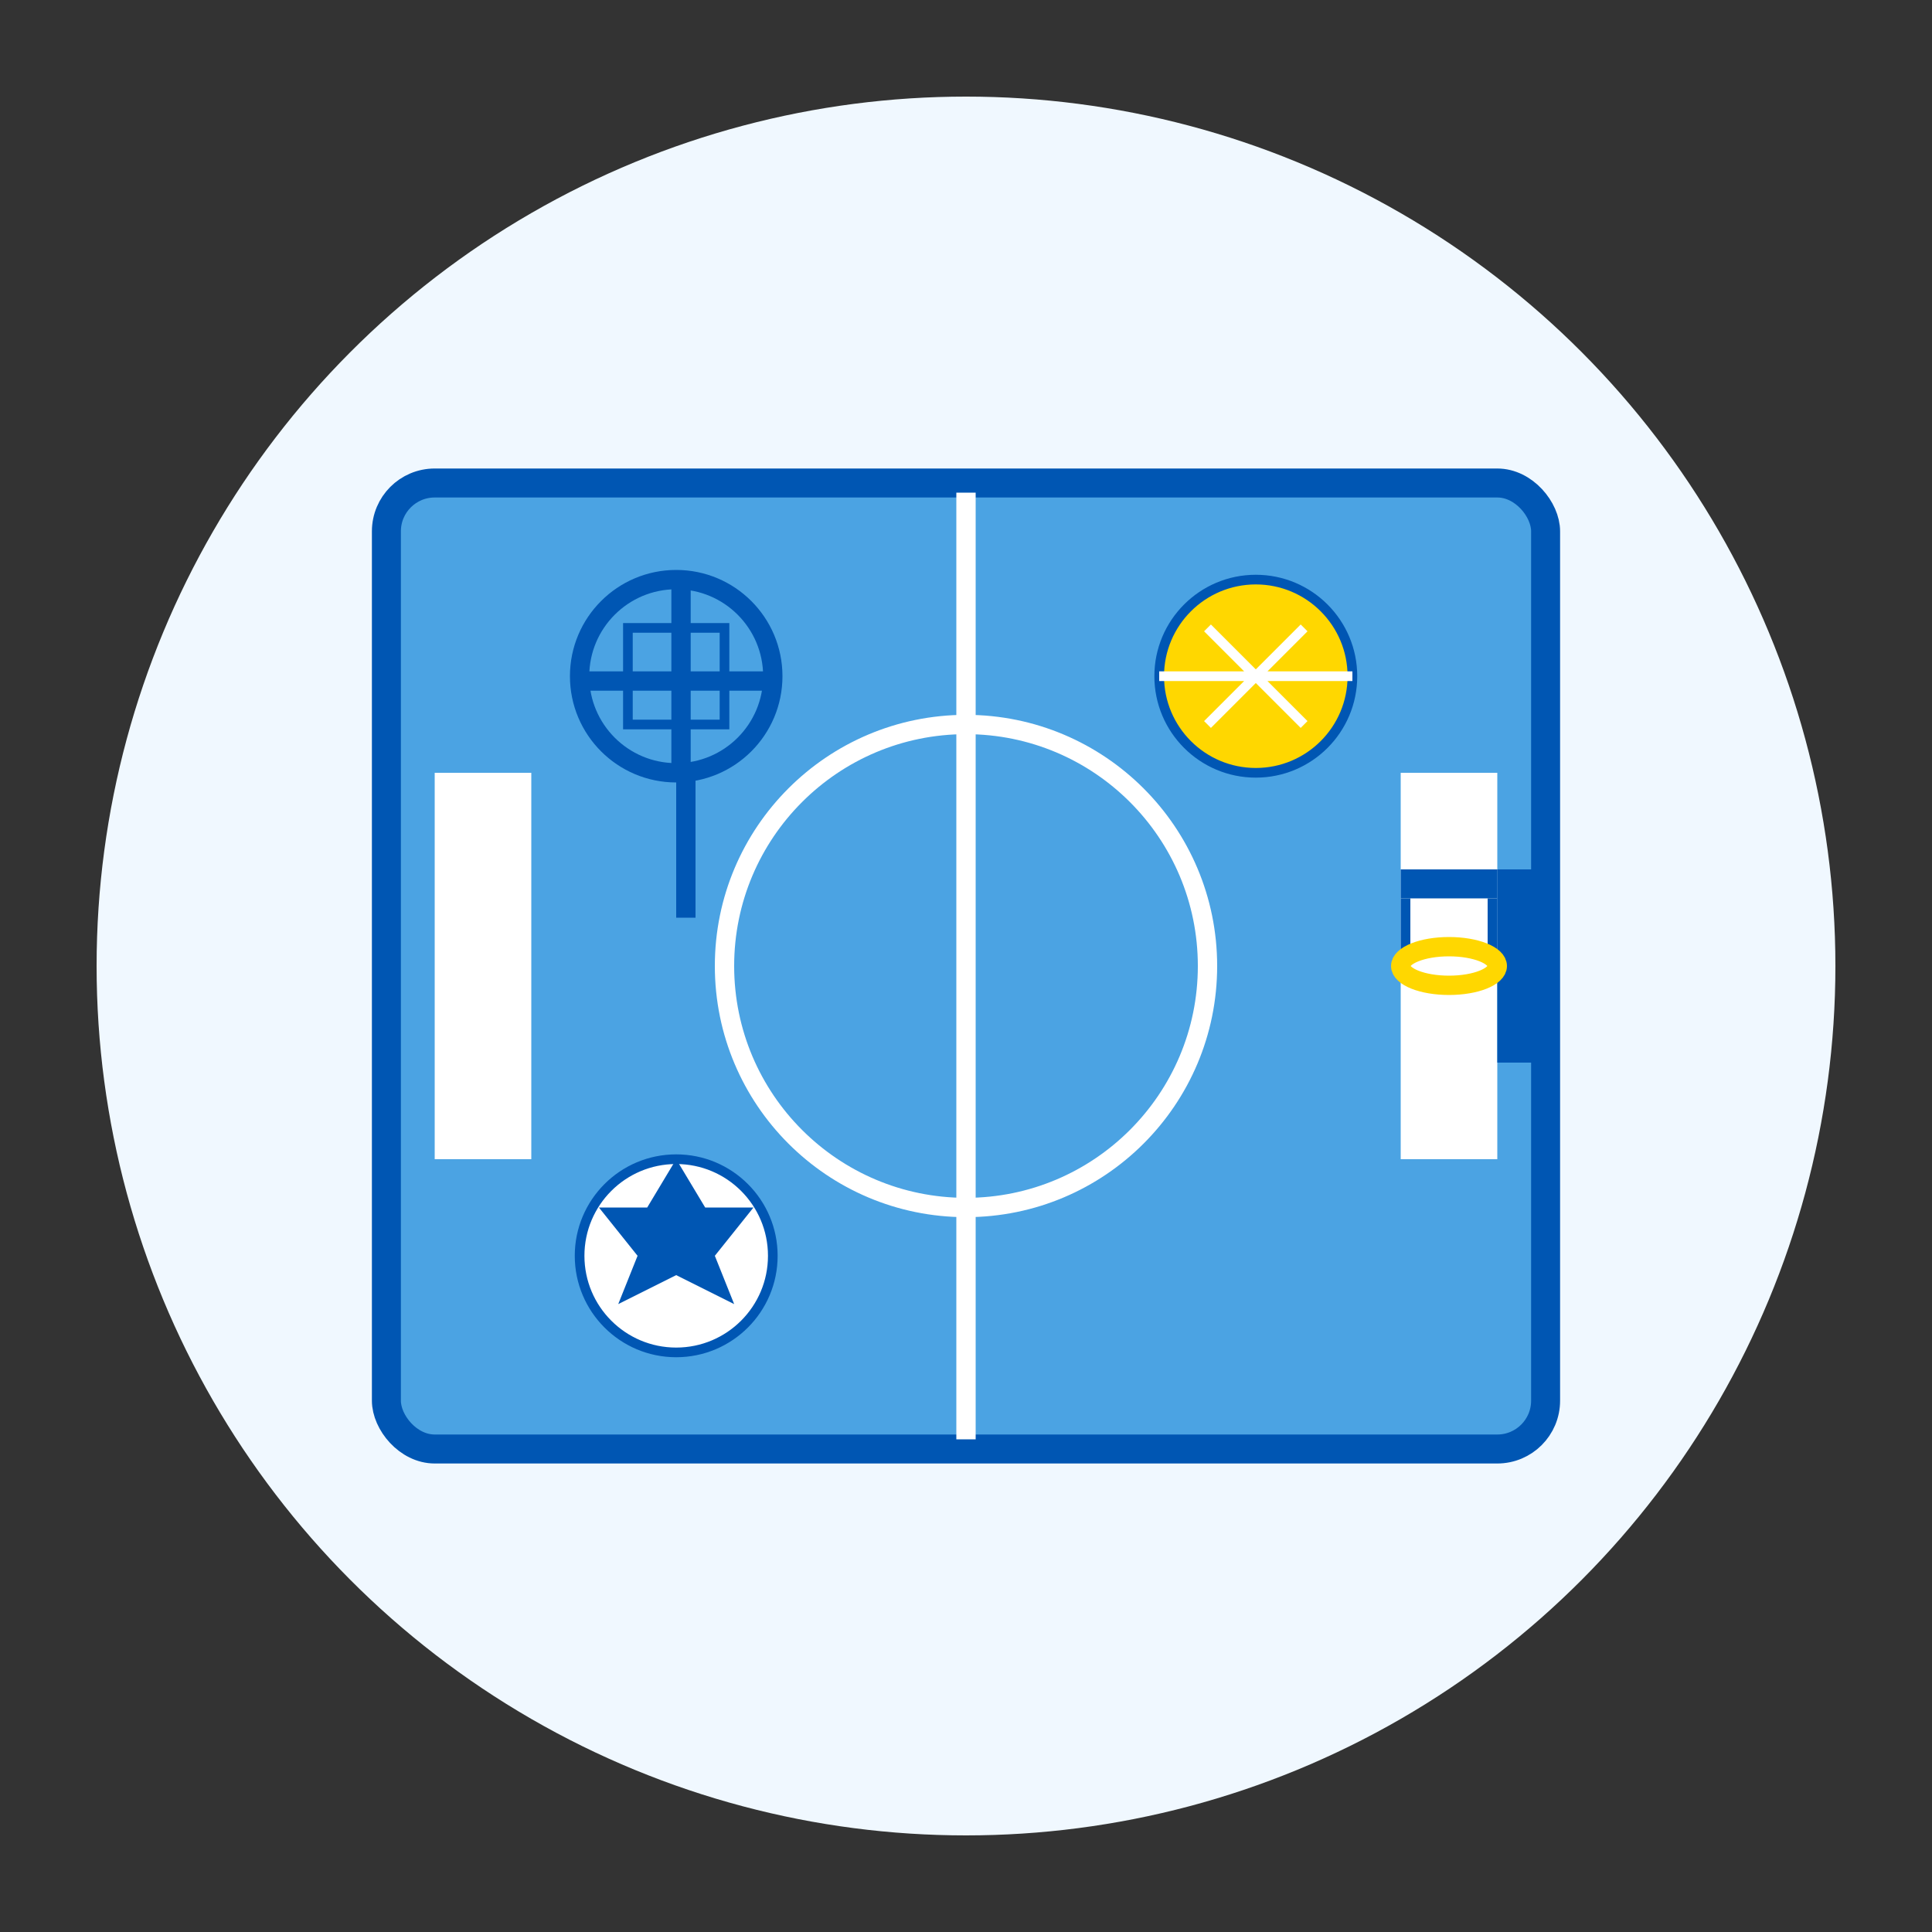 <?xml version="1.0" encoding="UTF-8"?>
<svg width="200" height="200" viewBox="0 0 200 200" fill="none" xmlns="http://www.w3.org/2000/svg">
  <rect x="0" y="0" width="200" height="200" fill="#333333" stroke="none"/>
  <circle cx="100" cy="100" r="90" fill="#F0F8FF"/>
  
  <!-- Sports field background -->
  <rect x="40" y="50" width="120" height="100" rx="5" fill="#4BA3E3" stroke="#0056B3" stroke-width="3"/>
  
  <!-- Field markings -->
  <circle cx="100" cy="100" r="25" stroke="white" stroke-width="2"/>
  <rect x="45" y="80" width="10" height="40" fill="white"/>
  <rect x="145" y="80" width="10" height="40" fill="white"/>
  <line x1="100" y1="51" x2="100" y2="149" stroke="white" stroke-width="2"/>
  
  <!-- Basketball hoop -->
  <rect x="155" y="90" width="5" height="20" fill="#0056B3"/>
  <rect x="145" y="90" width="10" height="3" fill="#0056B3"/>
  <rect x="145" y="93" width="1" height="7" fill="#0056B3"/>
  <rect x="154" y="93" width="1" height="7" fill="#0056B3"/>
  <ellipse cx="150" cy="100" rx="5" ry="2" fill="none" stroke="#FFD700" stroke-width="2"/>
  
  <!-- Soccer ball -->
  <circle cx="70" cy="130" r="10" fill="white" stroke="#0056B3" stroke-width="1"/>
  <path d="M70 120 L73 125 L78 125 L74 130 L76 135 L70 132 L64 135 L66 130 L62 125 L67 125 Z" fill="#0056B3"/>
  
  <!-- Volleyball -->
  <circle cx="130" cy="70" r="10" fill="#FFD700" stroke="#0056B3" stroke-width="1"/>
  <path d="M125 65 L135 75 M125 75 L135 65 M120 70 L140 70" stroke="white" stroke-width="1"/>
  
  <!-- Tennis racket -->
  <circle cx="70" cy="70" r="10" fill="none" stroke="#0056B3" stroke-width="2"/>
  <rect x="60" y="70" width="20" height="1" stroke="#0056B3" stroke-width="1"/>
  <rect x="70" y="60" width="1" height="20" stroke="#0056B3" stroke-width="1"/>
  <rect x="65" y="65" width="10" height="10" stroke="#0056B3" stroke-width="1"/>
  <rect x="70" y="80" width="2" height="15" fill="#0056B3"/>
</svg>
